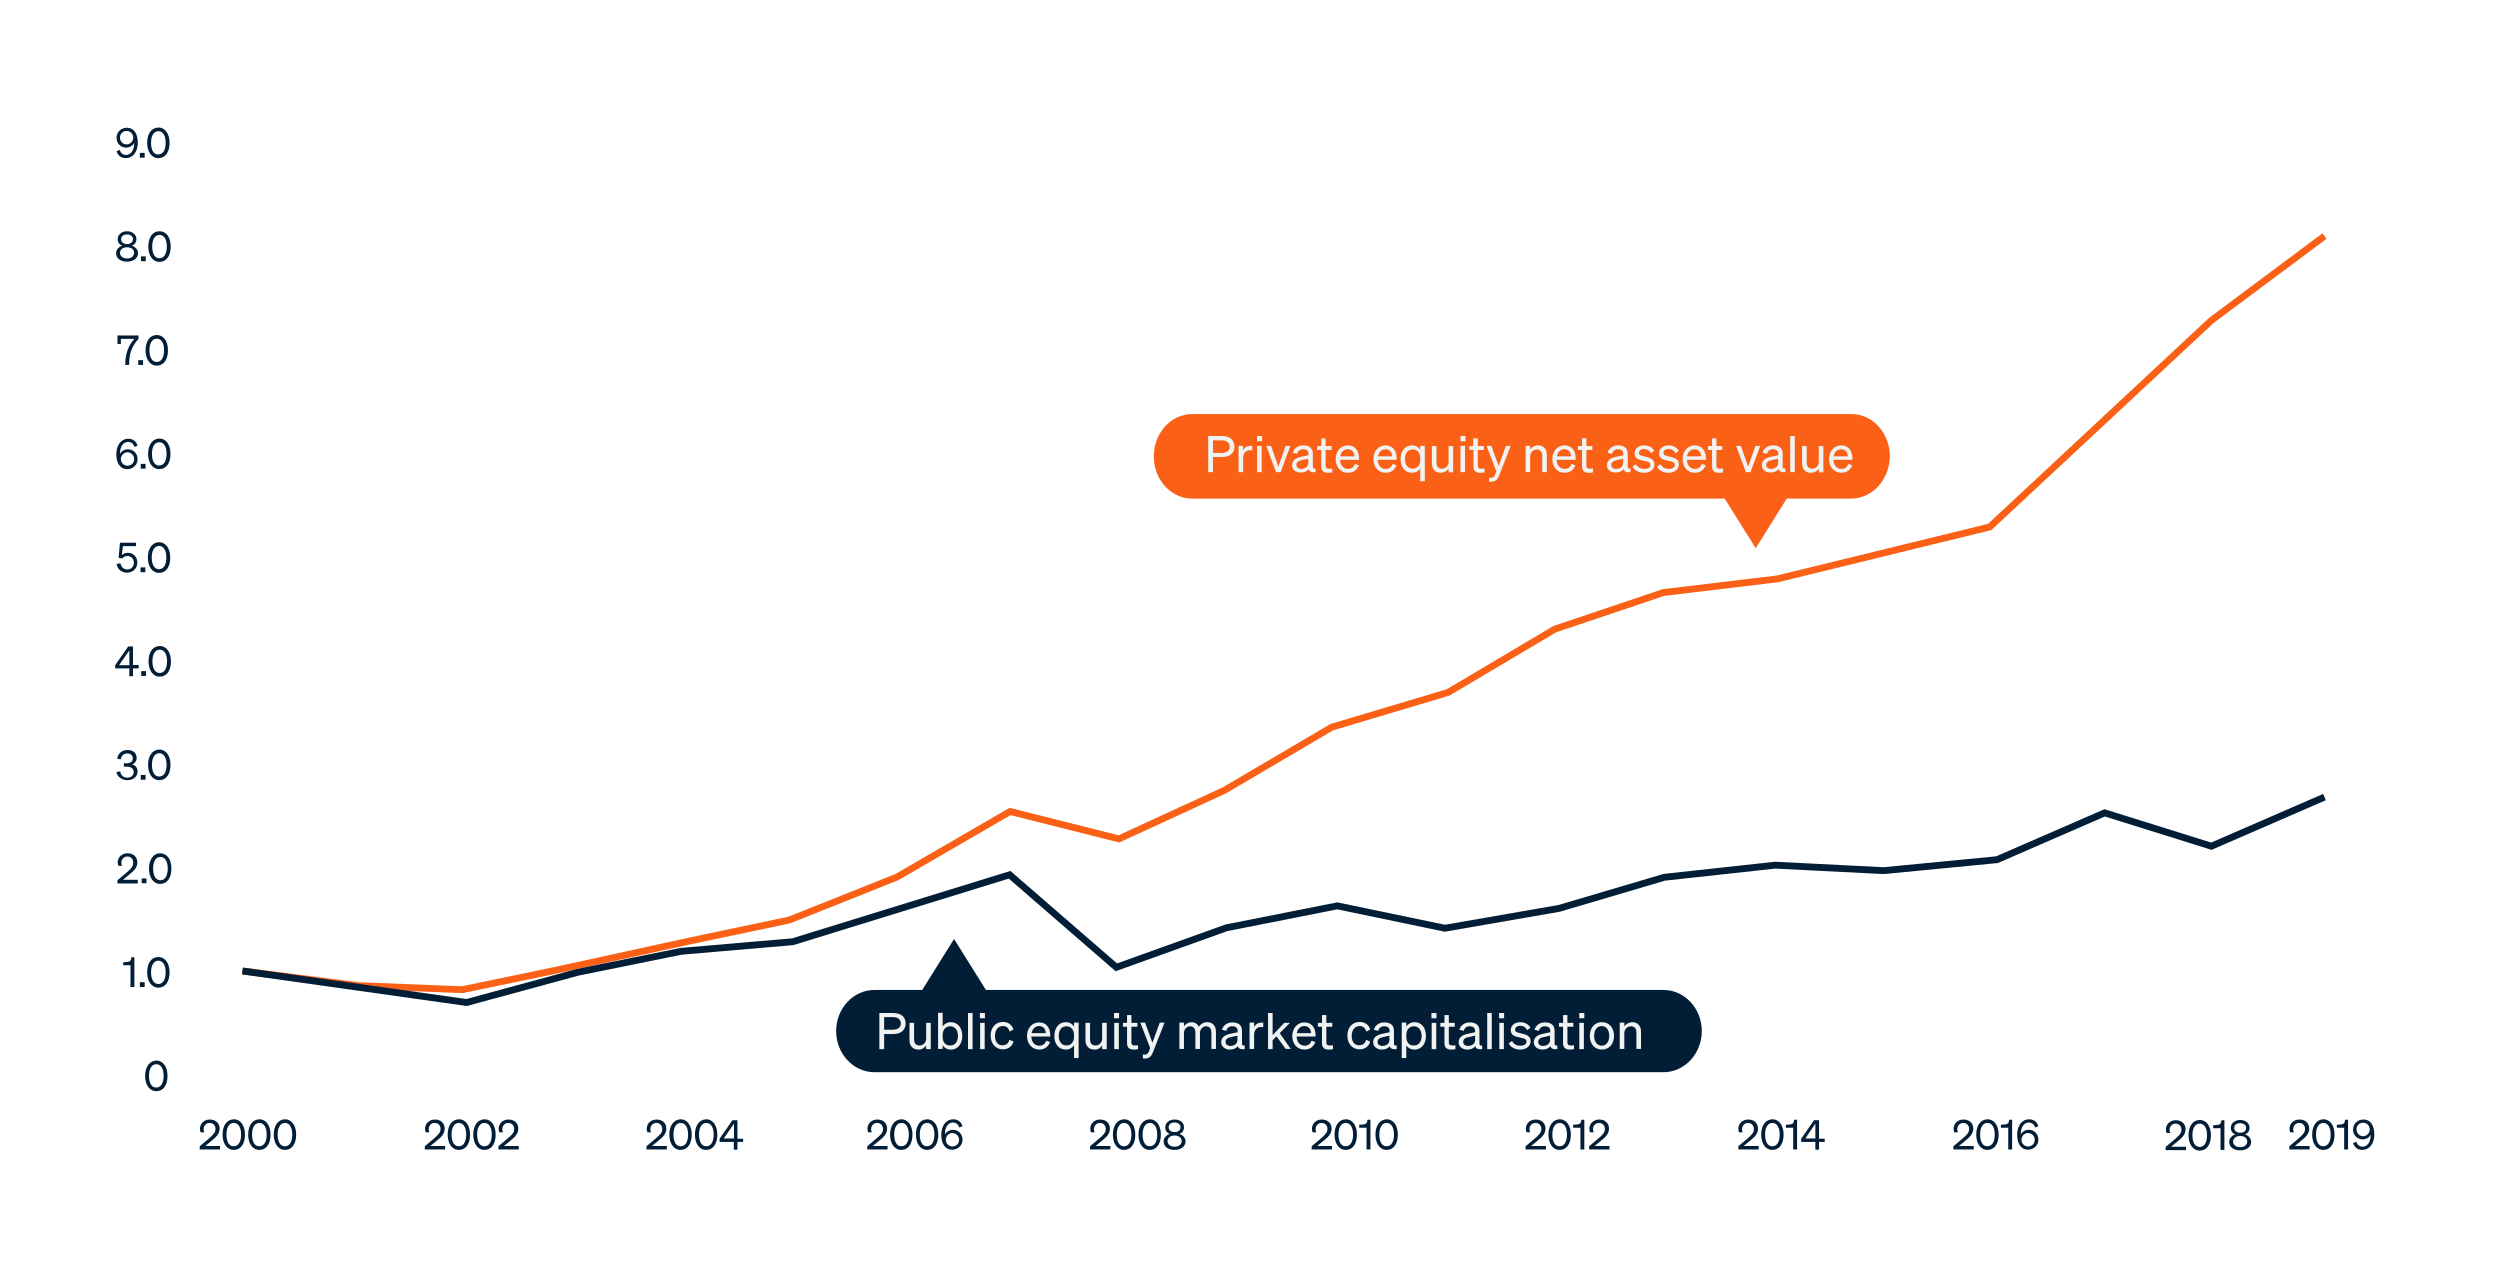 <?xml version="1.0" encoding="utf-8"?>
<svg xmlns="http://www.w3.org/2000/svg" id="Layer_1" style="enable-background:new 0 0 1094 560;" version="1.1" viewBox="0 0 1094 560" x="0px" y="0px">
<style type="text/css">
	.st0{fill:#FFFFFF;}
	.st1{fill:none;stroke:#FA6116;stroke-width:3;stroke-miterlimit:10;}
	.st2{fill:none;stroke:#021E37;stroke-width:3;stroke-miterlimit:10;}
	.st3{fill:#021E37;}
	.st4{fill:#FA6116;}
	.st5{fill:#F1F2F2;}
</style>
<rect class="st0" height="560" width="1094"/>
<path class="st1" d="M106.1,424.9l50.5,6.4l45.6,1.8l39.5-8.2l60-13.1l43.7-9.2l47.1-18.8l49.5-28.7l47.6,12l46.1-21.2l47.1-27.7&#xA;	l50.9-15.2l46.7-27.7l47.5-16l50-6l92.8-22.7l97-90.4l49.5-36.9"/>
<path class="st2" d="M106.1,424.9l98.1,13.8l48.5-13.2l45.3-9.2l48.9-4.2l94.9-29.3l46.7,40.5l48.2-17.3l48.5-9.6l47.1,9.8l50-8.7&#xA;	l46-13.6l48.5-5.3l47.5,2.4l49.6-4.8l47.1-20.5l46.7,14.6l49.5-21.5"/>
<path class="st3" d="M54,422.4h3.1v9.5h1.7v-13h-1.3c-0.1,1.5-0.6,2-2.2,2.1l-1.4,0.1V422.4z M61.2,429.8v2.1h2.1v-2.1H61.2z&#xA;	 M64.4,425.5c0,3.9,1.9,6.7,4.9,6.7c3.1,0,4.9-2.7,4.9-6.7c0-3.9-1.9-6.7-4.9-6.7C66.2,418.8,64.4,421.5,64.4,425.5z M66.1,425.5&#xA;	c0-3,1.1-5.1,3.2-5.1c2.1,0,3.2,2.1,3.2,5.1c0,3-1.1,5.1-3.2,5.1C67.2,430.6,66.1,428.5,66.1,425.5z"/>
<path class="st3" d="M63.5,470.8c0,3.9,1.9,6.7,4.9,6.7c3.1,0,4.9-2.7,4.9-6.7c0-3.9-1.9-6.7-4.9-6.7&#xA;	C65.4,464.2,63.5,466.9,63.5,470.8z M65.2,470.8c0-3,1.1-5.1,3.2-5.1c2.1,0,3.2,2.1,3.2,5.1c0,3-1.1,5.1-3.2,5.1&#xA;	C66.3,476,65.2,473.8,65.2,470.8z"/>
<path class="st3" d="M55.2,382l-3.8,3.2v1.4h8.9V385h-6.5l2.9-2.4c1.9-1.5,3.4-3,3.4-5.2c0-2.4-1.7-4-4.3-4c-2.4,0-4.3,1.7-4.3,4&#xA;	c0,0.5,0.1,0.9,0.3,1.5h1.6c-0.2-0.5-0.3-0.9-0.3-1.4c0-1.5,1.1-2.7,2.6-2.7c1.6,0,2.6,1.1,2.6,2.7C58.3,379.3,57,380.5,55.2,382z&#xA;	 M62,384.4v2.1h2.1v-2.1H62z M65.2,380.1c0,3.9,1.9,6.7,4.9,6.7c3.1,0,4.9-2.7,4.9-6.7s-1.9-6.7-4.9-6.7&#xA;	C67.1,373.4,65.2,376.2,65.2,380.1z M67,380.1c0-3,1.1-5.1,3.2-5.1c2.1,0,3.2,2.1,3.2,5.1s-1.1,5.1-3.2,5.1&#xA;	C68.1,385.2,67,383.1,67,380.1z"/>
<path class="st3" d="M91.2,498.4l-3.8,3.2v1.4h8.9v-1.5h-6.5l2.9-2.4c1.9-1.5,3.4-3,3.4-5.2c0-2.4-1.7-4-4.3-4&#xA;	c-2.4,0-4.3,1.7-4.3,4.1c0,0.5,0.1,0.9,0.3,1.5h1.6c-0.2-0.4-0.3-0.9-0.3-1.4c0-1.5,1.1-2.7,2.6-2.7c1.6,0,2.6,1.1,2.6,2.7&#xA;	C94.3,495.7,92.9,496.9,91.2,498.4z M97.4,496.5c0,3.9,1.9,6.7,4.9,6.7c3.1,0,4.9-2.7,4.9-6.7c0-3.9-1.9-6.7-4.9-6.7&#xA;	C99.2,489.9,97.4,492.6,97.4,496.5z M99.1,496.5c0-3,1.1-5.1,3.2-5.1c2.1,0,3.2,2.1,3.2,5.1c0,3-1.1,5.1-3.2,5.1&#xA;	C100.2,501.7,99.1,499.5,99.1,496.5z M108.6,496.5c0,3.9,1.9,6.7,4.9,6.7c3.1,0,4.9-2.7,4.9-6.7c0-3.9-1.9-6.7-4.9-6.7&#xA;	C110.4,489.9,108.6,492.6,108.6,496.5z M110.3,496.5c0-3,1.1-5.1,3.2-5.1c2.1,0,3.2,2.1,3.2,5.1c0,3-1.1,5.1-3.2,5.1&#xA;	C111.4,501.7,110.3,499.5,110.3,496.5z M119.8,496.5c0,3.9,1.9,6.7,4.9,6.7c3.1,0,4.9-2.7,4.9-6.7c0-3.9-1.9-6.7-4.9-6.7&#xA;	C121.6,489.9,119.8,492.6,119.8,496.5z M121.5,496.5c0-3,1.1-5.1,3.2-5.1c2.1,0,3.2,2.1,3.2,5.1c0,3-1.1,5.1-3.2,5.1&#xA;	C122.6,501.7,121.5,499.5,121.5,496.5z"/>
<path class="st3" d="M189.7,498.4l-3.8,3.2v1.4h8.9v-1.5h-6.5l2.9-2.4c1.9-1.5,3.4-3,3.4-5.2c0-2.4-1.7-4-4.3-4&#xA;	c-2.4,0-4.3,1.7-4.3,4.1c0,0.5,0.1,0.9,0.3,1.5h1.6c-0.2-0.4-0.3-0.9-0.3-1.4c0-1.5,1.1-2.7,2.6-2.7c1.6,0,2.6,1.1,2.6,2.7&#xA;	C192.8,495.7,191.4,496.9,189.7,498.4z M195.9,496.5c0,3.9,1.9,6.7,4.9,6.7c3.1,0,4.9-2.7,4.9-6.7c0-3.9-1.9-6.7-4.9-6.7&#xA;	C197.7,489.9,195.9,492.6,195.9,496.5z M197.6,496.5c0-3,1.1-5.1,3.2-5.1c2.1,0,3.2,2.1,3.2,5.1c0,3-1.1,5.1-3.2,5.1&#xA;	C198.7,501.7,197.6,499.5,197.6,496.5z M207.1,496.5c0,3.9,1.9,6.7,4.9,6.7c3.1,0,4.9-2.7,4.9-6.7c0-3.9-1.9-6.7-4.9-6.7&#xA;	C208.9,489.9,207.1,492.6,207.1,496.5z M208.8,496.5c0-3,1.1-5.1,3.2-5.1c2.1,0,3.2,2.1,3.2,5.1c0,3-1.1,5.1-3.2,5.1&#xA;	C209.9,501.7,208.8,499.5,208.8,496.5z M221.9,498.4l-3.8,3.2v1.4h8.9v-1.5h-6.5l2.9-2.4c1.9-1.5,3.4-3,3.4-5.2c0-2.4-1.7-4-4.3-4&#xA;	c-2.4,0-4.3,1.7-4.3,4.1c0,0.5,0.1,0.9,0.3,1.5h1.6c-0.2-0.4-0.3-0.9-0.3-1.4c0-1.5,1.1-2.7,2.6-2.7c1.6,0,2.6,1.1,2.6,2.7&#xA;	C225.1,495.7,223.7,496.9,221.9,498.4z"/>
<path class="st3" d="M286.7,498.4l-3.8,3.2v1.4h8.9v-1.5h-6.5l2.9-2.4c1.9-1.5,3.4-3,3.4-5.2c0-2.4-1.7-4-4.3-4&#xA;	c-2.4,0-4.3,1.7-4.3,4.1c0,0.5,0.1,0.9,0.3,1.5h1.6c-0.2-0.4-0.3-0.9-0.3-1.4c0-1.5,1.1-2.7,2.6-2.7c1.6,0,2.6,1.1,2.6,2.7&#xA;	C289.9,495.7,288.5,496.9,286.7,498.4z M292.9,496.5c0,3.9,1.9,6.7,4.9,6.7c3.1,0,4.9-2.7,4.9-6.7c0-3.9-1.9-6.7-4.9-6.7&#xA;	C294.8,489.9,292.9,492.6,292.9,496.5z M294.7,496.5c0-3,1.1-5.1,3.2-5.1c2.1,0,3.2,2.1,3.2,5.1c0,3-1.1,5.1-3.2,5.1&#xA;	C295.8,501.7,294.7,499.5,294.7,496.5z M304.1,496.5c0,3.9,1.9,6.7,4.9,6.7c3.1,0,4.9-2.7,4.9-6.7c0-3.9-1.9-6.7-4.9-6.7&#xA;	C306,489.9,304.1,492.6,304.1,496.5z M305.9,496.5c0-3,1.1-5.1,3.2-5.1c2.1,0,3.2,2.1,3.2,5.1c0,3-1.1,5.1-3.2,5.1&#xA;	C307,501.7,305.9,499.5,305.9,496.5z M320.6,490.1l-5.7,8.2v1.4h6.2v3.4h1.6v-3.4h2.5v-1.4h-2.5v-8.1H320.6z M321.2,491.7v6.5h-4.5&#xA;	L321.2,491.7z"/>
<path class="st3" d="M383.3,498.4l-3.8,3.2v1.4h8.9v-1.5h-6.5l2.9-2.4c1.9-1.5,3.4-3,3.4-5.2c0-2.4-1.7-4-4.3-4&#xA;	c-2.4,0-4.3,1.7-4.3,4.1c0,0.5,0.1,0.9,0.3,1.5h1.6c-0.2-0.4-0.3-0.9-0.3-1.4c0-1.5,1.1-2.7,2.6-2.7c1.6,0,2.6,1.1,2.6,2.7&#xA;	C386.5,495.7,385.1,496.9,383.3,498.4z M389.5,496.5c0,3.9,1.9,6.7,4.9,6.7c3.1,0,4.9-2.7,4.9-6.7c0-3.9-1.9-6.7-4.9-6.7&#xA;	C391.4,489.9,389.5,492.6,389.5,496.5z M391.3,496.5c0-3,1.1-5.1,3.2-5.1c2.1,0,3.2,2.1,3.2,5.1c0,3-1.1,5.1-3.2,5.1&#xA;	C392.4,501.7,391.3,499.5,391.3,496.5z M400.8,496.5c0,3.9,1.9,6.7,4.9,6.7c3.1,0,4.9-2.7,4.9-6.7c0-3.9-1.9-6.7-4.9-6.7&#xA;	C402.6,489.9,400.8,492.6,400.8,496.5z M402.5,496.5c0-3,1.1-5.1,3.2-5.1c2.1,0,3.2,2.1,3.2,5.1c0,3-1.1,5.1-3.2,5.1&#xA;	C403.6,501.7,402.5,499.5,402.5,496.5z M419.8,493.4l1.4-0.6c-0.6-1.8-1.9-3-4.1-3c-3,0-5.2,2.7-5.2,6.8c0,3.6,1.5,6.5,4.8,6.5&#xA;	c2.5,0,4.5-1.9,4.5-4.4c0-2.4-1.8-4.3-4.2-4.3c-1.6,0-2.9,0.9-3.5,2v-0.2c0-3,1.5-5,3.5-5C418.6,491.3,419.4,492.2,419.8,493.4z&#xA;	 M419.7,498.8c0,1.7-1.3,2.9-2.9,2.9s-2.9-1.3-2.9-2.9c0-1.7,1.3-3,2.9-3C418.4,495.9,419.7,497.1,419.7,498.8z"/>
<path class="st3" d="M480.8,498.4l-3.8,3.2v1.4h8.9v-1.5h-6.5l2.9-2.4c1.9-1.5,3.4-3,3.4-5.2c0-2.4-1.7-4-4.3-4&#xA;	c-2.4,0-4.3,1.7-4.3,4.1c0,0.5,0.1,0.9,0.3,1.5h1.6c-0.2-0.4-0.3-0.9-0.3-1.4c0-1.5,1.1-2.7,2.6-2.7c1.6,0,2.6,1.1,2.6,2.7&#xA;	C483.9,495.7,482.6,496.9,480.8,498.4z M487,496.5c0,3.9,1.9,6.7,4.9,6.7c3.1,0,4.9-2.7,4.9-6.7c0-3.9-1.9-6.7-4.9-6.7&#xA;	C488.9,489.9,487,492.6,487,496.5z M488.7,496.5c0-3,1.1-5.1,3.2-5.1c2.1,0,3.2,2.1,3.2,5.1c0,3-1.1,5.1-3.2,5.1&#xA;	C489.8,501.7,488.7,499.5,488.7,496.5z M498.2,496.5c0,3.9,1.9,6.7,4.9,6.7c3.1,0,4.9-2.7,4.9-6.7c0-3.9-1.9-6.7-4.9-6.7&#xA;	C500.1,489.9,498.2,492.6,498.2,496.5z M500,496.5c0-3,1.1-5.1,3.2-5.1c2.1,0,3.2,2.1,3.2,5.1c0,3-1.1,5.1-3.2,5.1&#xA;	C501.1,501.7,500,499.5,500,496.5z M514,489.9c-2.3,0-4.1,1.4-4.1,3.5c0,1.3,0.7,2.3,2,2.8c-1.5,0.5-2.7,1.7-2.7,3.3&#xA;	c0,2.3,2,3.7,4.8,3.7c2.8,0,4.8-1.5,4.8-3.7c0-1.6-1.2-2.8-2.7-3.3c1.3-0.5,2-1.5,2-2.8C518.2,491.2,516.4,489.9,514,489.9z&#xA;	 M514,495.4c-1.5,0-2.6-0.8-2.6-2.1c0-1.3,1-2.1,2.6-2.1c1.5,0,2.6,0.8,2.6,2.1C516.6,494.6,515.6,495.4,514,495.4z M514,496.9&#xA;	c1.8,0,3.1,1,3.1,2.4c0,1.5-1.3,2.5-3.1,2.5s-3.1-1-3.1-2.5C511,497.9,512.2,496.9,514,496.9z"/>
<path class="st3" d="M577.8,498.4l-3.8,3.2v1.4h8.9v-1.5h-6.5l2.9-2.4c1.9-1.5,3.4-3,3.4-5.2c0-2.4-1.7-4-4.3-4&#xA;	c-2.4,0-4.3,1.7-4.3,4.1c0,0.5,0.1,0.9,0.3,1.5h1.6c-0.2-0.4-0.3-0.9-0.3-1.4c0-1.5,1.1-2.7,2.6-2.7c1.6,0,2.6,1.1,2.6,2.7&#xA;	C580.9,495.7,579.5,496.9,577.8,498.4z M584,496.5c0,3.9,1.9,6.7,4.9,6.7c3.1,0,4.9-2.7,4.9-6.7c0-3.9-1.9-6.7-4.9-6.7&#xA;	C585.8,489.9,584,492.6,584,496.5z M585.7,496.5c0-3,1.1-5.1,3.2-5.1c2.1,0,3.2,2.1,3.2,5.1c0,3-1.1,5.1-3.2,5.1&#xA;	C586.8,501.7,585.7,499.5,585.7,496.5z M594.9,493.5h3.1v9.5h1.7v-13h-1.3c-0.1,1.5-0.6,2-2.2,2.1l-1.4,0.1V493.5z M601.9,496.5&#xA;	c0,3.9,1.9,6.7,4.9,6.7c3.1,0,4.9-2.7,4.9-6.7c0-3.9-1.9-6.7-4.9-6.7C603.8,489.9,601.9,492.6,601.9,496.5z M603.6,496.5&#xA;	c0-3,1.1-5.1,3.2-5.1c2.1,0,3.2,2.1,3.2,5.1c0,3-1.1,5.1-3.2,5.1C604.7,501.7,603.6,499.5,603.6,496.5z"/>
<path class="st3" d="M671.4,498.4l-3.8,3.2v1.4h8.9v-1.5H670l2.9-2.4c1.9-1.5,3.4-3,3.4-5.2c0-2.4-1.7-4-4.3-4&#xA;	c-2.4,0-4.3,1.7-4.3,4.1c0,0.5,0.1,0.9,0.3,1.5h1.6c-0.2-0.4-0.3-0.9-0.3-1.4c0-1.5,1.1-2.7,2.6-2.7c1.6,0,2.6,1.1,2.6,2.7&#xA;	C674.5,495.7,673.2,496.9,671.4,498.4z M677.6,496.5c0,3.9,1.9,6.7,4.9,6.7c3.1,0,4.9-2.7,4.9-6.7c0-3.9-1.9-6.7-4.9-6.7&#xA;	C679.5,489.9,677.6,492.6,677.6,496.5z M679.3,496.5c0-3,1.1-5.1,3.2-5.1c2.1,0,3.2,2.1,3.2,5.1c0,3-1.1,5.1-3.2,5.1&#xA;	C680.4,501.7,679.3,499.5,679.3,496.5z M688.5,493.5h3.1v9.5h1.7v-13h-1.3c-0.1,1.5-0.6,2-2.2,2.1l-1.4,0.1V493.5z M699.2,498.4&#xA;	l-3.8,3.2v1.4h8.9v-1.5h-6.5l2.9-2.4c1.9-1.5,3.4-3,3.4-5.2c0-2.4-1.7-4-4.3-4c-2.4,0-4.3,1.7-4.3,4.1c0,0.5,0.1,0.9,0.3,1.5h1.6&#xA;	c-0.2-0.4-0.3-0.9-0.3-1.4c0-1.5,1.1-2.7,2.6-2.7c1.6,0,2.6,1.1,2.6,2.7C702.3,495.7,701,496.9,699.2,498.4z"/>
<path class="st3" d="M764.5,498.4l-3.8,3.2v1.4h8.9v-1.5H763l2.9-2.4c1.9-1.5,3.4-3,3.4-5.2c0-2.4-1.7-4-4.3-4&#xA;	c-2.4,0-4.3,1.7-4.3,4.1c0,0.5,0.1,0.9,0.3,1.5h1.6c-0.2-0.4-0.3-0.9-0.3-1.4c0-1.5,1.1-2.7,2.6-2.7c1.6,0,2.6,1.1,2.6,2.7&#xA;	C767.6,495.7,766.2,496.9,764.5,498.4z M770.7,496.5c0,3.9,1.9,6.7,4.9,6.7c3.1,0,4.9-2.7,4.9-6.7c0-3.9-1.9-6.7-4.9-6.7&#xA;	C772.5,489.9,770.7,492.6,770.7,496.5z M772.4,496.5c0-3,1.1-5.1,3.2-5.1c2.1,0,3.2,2.1,3.2,5.1c0,3-1.1,5.1-3.2,5.1&#xA;	C773.5,501.7,772.4,499.5,772.4,496.5z M781.6,493.5h3.1v9.5h1.7v-13h-1.3c-0.1,1.5-0.6,2-2.2,2.1l-1.4,0.1V493.5z M793.9,490.1&#xA;	l-5.7,8.2v1.4h6.2v3.4h1.6v-3.4h2.5v-1.4h-2.5v-8.1H793.9z M794.4,491.7v6.5H790L794.4,491.7z"/>
<path class="st3" d="M858.6,498.4l-3.8,3.2v1.4h8.9v-1.5h-6.5l2.9-2.4c1.9-1.5,3.4-3,3.4-5.2c0-2.4-1.7-4-4.3-4&#xA;	c-2.4,0-4.3,1.7-4.3,4.1c0,0.5,0.1,0.9,0.3,1.5h1.6c-0.2-0.4-0.3-0.9-0.3-1.4c0-1.5,1.1-2.7,2.6-2.7c1.6,0,2.6,1.1,2.6,2.7&#xA;	C861.7,495.7,860.4,496.9,858.6,498.4z M864.8,496.5c0,3.9,1.9,6.7,4.9,6.7c3.1,0,4.9-2.7,4.9-6.7c0-3.9-1.9-6.7-4.9-6.7&#xA;	C866.6,489.9,864.8,492.6,864.8,496.5z M866.5,496.5c0-3,1.1-5.1,3.2-5.1c2.1,0,3.2,2.1,3.2,5.1c0,3-1.1,5.1-3.2,5.1&#xA;	C867.6,501.7,866.5,499.5,866.5,496.5z M875.7,493.5h3.1v9.5h1.7v-13h-1.3c-0.1,1.5-0.6,2-2.2,2.1l-1.4,0.1V493.5z M890.6,493.4&#xA;	l1.4-0.6c-0.6-1.8-1.9-3-4.1-3c-3,0-5.2,2.7-5.2,6.8c0,3.6,1.5,6.5,4.8,6.5c2.5,0,4.5-1.9,4.5-4.4c0-2.4-1.8-4.3-4.2-4.3&#xA;	c-1.6,0-2.9,0.9-3.5,2v-0.2c0-3,1.5-5,3.5-5C889.3,491.3,890.2,492.2,890.6,493.4z M890.4,498.8c0,1.7-1.3,2.9-2.9,2.9&#xA;	s-2.9-1.3-2.9-2.9c0-1.7,1.3-3,2.9-3C889.2,495.9,890.4,497.1,890.4,498.8z"/>
<path class="st3" d="M951.5,498.7l-3.8,3.2v1.4h8.9v-1.5h-6.5l2.9-2.4c1.9-1.5,3.4-3,3.4-5.2c0-2.4-1.7-4-4.3-4&#xA;	c-2.4,0-4.3,1.7-4.3,4.1c0,0.5,0.1,0.9,0.3,1.5h1.6c-0.2-0.4-0.3-0.9-0.3-1.4c0-1.5,1.1-2.7,2.6-2.7c1.6,0,2.6,1.1,2.6,2.7&#xA;	C954.6,496,953.3,497.2,951.5,498.7z M957.7,496.8c0,3.9,1.9,6.7,4.9,6.7c3.1,0,4.9-2.7,4.9-6.7c0-3.9-1.9-6.7-4.9-6.7&#xA;	C959.6,490.1,957.7,492.8,957.7,496.8z M959.4,496.8c0-3,1.1-5.1,3.2-5.1c2.1,0,3.2,2.1,3.2,5.1c0,3-1.1,5.1-3.2,5.1&#xA;	C960.5,501.9,959.4,499.8,959.4,496.8z M968.6,493.7h3.1v9.5h1.7v-13h-1.3c-0.1,1.5-0.6,2-2.2,2.1l-1.4,0.1V493.7z M980.3,490.1&#xA;	c-2.3,0-4.1,1.4-4.1,3.5c0,1.3,0.7,2.3,2,2.8c-1.5,0.5-2.7,1.7-2.7,3.3c0,2.3,2,3.7,4.8,3.7c2.8,0,4.8-1.5,4.8-3.7&#xA;	c0-1.6-1.2-2.8-2.7-3.3c1.3-0.5,2-1.5,2-2.8C984.5,491.5,982.7,490.1,980.3,490.1z M980.3,495.7c-1.5,0-2.6-0.8-2.6-2.1&#xA;	c0-1.3,1-2.1,2.6-2.1c1.5,0,2.6,0.8,2.6,2.1C982.9,494.9,981.9,495.7,980.3,495.7z M980.3,497.1c1.8,0,3.1,1,3.1,2.4&#xA;	c0,1.5-1.3,2.5-3.1,2.5s-3.1-1-3.1-2.5C977.3,498.1,978.5,497.1,980.3,497.1z"/>
<path class="st3" d="M1005.6,498.4l-3.8,3.2v1.4h8.9v-1.5h-6.5l2.9-2.4c1.9-1.5,3.4-3,3.4-5.2c0-2.4-1.6-4-4.3-4&#xA;	c-2.4,0-4.3,1.7-4.3,4.1c0,0.5,0.1,0.9,0.3,1.5h1.6c-0.2-0.4-0.3-0.9-0.3-1.4c0-1.5,1.1-2.7,2.6-2.7c1.6,0,2.6,1.1,2.6,2.7&#xA;	C1008.7,495.7,1007.3,496.9,1005.6,498.4z M1011.8,496.5c0,3.9,1.9,6.7,4.9,6.7c3.1,0,4.9-2.7,4.9-6.7c0-3.9-1.9-6.7-4.9-6.7&#xA;	C1013.7,489.9,1011.8,492.6,1011.8,496.5z M1013.5,496.5c0-3,1.1-5.1,3.2-5.1c2.1,0,3.2,2.1,3.2,5.1c0,3-1.1,5.1-3.2,5.1&#xA;	C1014.6,501.7,1013.5,499.5,1013.5,496.5z M1022.7,493.5h3.1v9.5h1.7v-13h-1.3c-0.1,1.5-0.6,2-2.2,2.1l-1.4,0.1V493.5z&#xA;	 M1031.1,499.6l-1.4,0.6c0.6,1.8,1.9,3,4.1,3c3,0,5.2-2.7,5.2-6.8c0-3.6-1.5-6.5-4.8-6.5c-2.5,0-4.5,1.9-4.5,4.4&#xA;	c0,2.4,1.8,4.3,4.2,4.3c1.6,0,2.9-0.9,3.5-2v0.2c0,3-1.5,5-3.5,5C1032.3,501.7,1031.5,500.8,1031.1,499.6z M1031.2,494.2&#xA;	c0-1.7,1.3-2.9,2.9-2.9s2.9,1.3,2.9,2.9c0,1.7-1.3,3-2.9,3C1032.5,497.2,1031.2,495.9,1031.2,494.2z"/>
<path class="st3" d="M55.8,341.4c2.7,0,4.4-1.7,4.4-3.8c0-1.8-1.1-2.8-2.4-3.1c1.1-0.4,2-1.4,2-2.8c0-2.1-1.5-3.5-4-3.5&#xA;	c-2.5,0-4.2,1.6-4.5,3.8l1.5,0.3c0.3-1.6,1.4-2.6,2.9-2.6c1.5,0,2.4,0.8,2.4,2.2c0,1.3-1,2.1-2.5,2.1h-1.4v1.5h1.4&#xA;	c1.6,0,2.9,0.8,2.9,2.3s-1.1,2.5-2.8,2.5c-1.6,0-2.9-1-3.1-2.8l-1.7,0.4C51.4,340,53.4,341.4,55.8,341.4z M61.6,339.1v2.1h2.1v-2.1&#xA;	H61.6z M64.8,334.7c0,3.9,1.9,6.7,4.9,6.7c3.1,0,4.9-2.7,4.9-6.7c0-3.9-1.9-6.7-4.9-6.7C66.6,328.1,64.8,330.8,64.8,334.7z&#xA;	 M66.5,334.7c0-3,1.1-5.1,3.2-5.1c2.1,0,3.2,2.1,3.2,5.1c0,3-1.1,5.1-3.2,5.1C67.6,339.9,66.5,337.8,66.5,334.7z"/>
<path class="st3" d="M56.1,282.9l-5.7,8.2v1.4h6.2v3.4h1.6v-3.4h2.5V291h-2.5v-8.1H56.1z M56.6,284.6v6.5h-4.5L56.6,284.6z&#xA;	 M61.8,293.7v2.1h2.1v-2.1H61.8z M65,289.4c0,3.9,1.9,6.7,4.9,6.7c3.1,0,4.9-2.7,4.9-6.7c0-3.9-1.9-6.7-4.9-6.7&#xA;	C66.9,282.7,65,285.4,65,289.4z M66.7,289.4c0-3,1.1-5.1,3.2-5.1c2.1,0,3.2,2.1,3.2,5.1c0,3-1.1,5.1-3.2,5.1&#xA;	C67.8,294.5,66.7,292.4,66.7,289.4z"/>
<path class="st3" d="M53.8,239h5.7v-1.5h-7l-0.6,6.6l1.6,0.3c0.4-0.6,1.3-1.1,2.3-1.1c1.6,0,2.8,1.3,2.8,3c0,1.7-1.3,2.9-2.9,2.9&#xA;	c-1.6,0-2.7-1.1-3-2.7l-1.7,0.3c0.5,2.4,2.2,3.8,4.6,3.8c2.6,0,4.5-1.9,4.5-4.4s-1.7-4.3-4.2-4.3c-1.1,0-2,0.4-2.6,1L53.8,239z&#xA;	 M61.5,248.3v2.1h2.1v-2.1H61.5z M64.7,244c0,3.9,1.9,6.7,4.9,6.7c3.1,0,4.9-2.7,4.9-6.7c0-3.9-1.9-6.7-4.9-6.7&#xA;	C66.6,237.3,64.7,240.1,64.7,244z M66.4,244c0-3,1.1-5.1,3.2-5.1c2.1,0,3.2,2.1,3.2,5.1c0,3-1.1,5.1-3.2,5.1&#xA;	C67.5,249.1,66.4,247,66.4,244z"/>
<path class="st3" d="M58.8,195.6l1.4-0.6c-0.6-1.8-1.9-3-4.1-3c-3,0-5.2,2.7-5.2,6.8c0,3.6,1.5,6.5,4.8,6.5c2.5,0,4.5-1.9,4.5-4.4&#xA;	c0-2.4-1.8-4.3-4.2-4.3c-1.6,0-2.9,0.9-3.5,2v-0.2c0-3,1.5-5,3.5-5C57.6,193.4,58.5,194.3,58.8,195.6z M58.7,200.9&#xA;	c0,1.7-1.3,2.9-2.9,2.9s-2.9-1.3-2.9-2.9s1.3-3,2.9-3C57.5,198,58.7,199.3,58.7,200.9z M61.6,203v2.1h2.1V203H61.6z M64.8,198.6&#xA;	c0,3.9,1.9,6.7,4.9,6.7c3.1,0,4.9-2.7,4.9-6.7s-1.9-6.7-4.9-6.7C66.7,192,64.8,194.7,64.8,198.6z M66.5,198.6c0-3,1.1-5.1,3.2-5.1&#xA;	c2.1,0,3.2,2.1,3.2,5.1s-1.1,5.1-3.2,5.1C67.6,203.8,66.5,201.7,66.5,198.6z"/>
<path class="st3" d="M60.6,146.8h-9.2v3.7h1.5v-2.2h5.9c-2.6,2.9-4,6.4-4,11.4h1.7c0-4.7,0.9-7.9,4.1-11.4V146.8z M60.5,157.6v2.1&#xA;	h2.1v-2.1H60.5z M63.7,153.3c0,3.9,1.9,6.7,4.9,6.7c3.1,0,4.9-2.7,4.9-6.7s-1.9-6.7-4.9-6.7C65.6,146.6,63.7,149.3,63.7,153.3z&#xA;	 M65.4,153.3c0-3,1.1-5.1,3.2-5.1c2.1,0,3.2,2.1,3.2,5.1s-1.1,5.1-3.2,5.1C66.5,158.4,65.4,156.3,65.4,153.3z"/>
<path class="st3" d="M55.6,101.2c-2.3,0-4.1,1.4-4.1,3.5c0,1.3,0.7,2.3,2,2.8c-1.5,0.5-2.7,1.7-2.7,3.3c0,2.3,2,3.7,4.8,3.7&#xA;	c2.8,0,4.8-1.5,4.8-3.7c0-1.6-1.2-2.8-2.7-3.3c1.3-0.5,2-1.5,2-2.8C59.7,102.6,57.9,101.2,55.6,101.2z M55.6,106.8&#xA;	c-1.5,0-2.6-0.8-2.6-2.1c0-1.3,1-2.1,2.6-2.1c1.5,0,2.6,0.8,2.6,2.1C58.1,106,57.1,106.8,55.6,106.8z M55.6,108.2&#xA;	c1.8,0,3.1,1,3.1,2.4c0,1.5-1.3,2.5-3.1,2.5s-3.1-1-3.1-2.5C52.5,109.3,53.7,108.2,55.6,108.2z M61.7,112.2v2.1h2.1v-2.1H61.7z&#xA;	 M64.9,107.9c0,3.9,1.9,6.7,4.9,6.7c3.1,0,4.9-2.7,4.9-6.7s-1.9-6.7-4.9-6.7C66.7,101.2,64.9,104,64.9,107.9z M66.6,107.9&#xA;	c0-3,1.1-5.1,3.2-5.1c2.1,0,3.2,2.1,3.2,5.1s-1.1,5.1-3.2,5.1C67.7,113.1,66.6,110.9,66.6,107.9z"/>
<path class="st3" d="M52.4,65.6L51,66.2c0.6,1.8,1.9,3,4.1,3c3,0,5.2-2.7,5.2-6.8c0-3.6-1.5-6.5-4.8-6.5c-2.5,0-4.5,1.9-4.5,4.4&#xA;	c0,2.4,1.8,4.3,4.2,4.3c1.6,0,2.9-0.9,3.5-2v0.2c0,3-1.5,5-3.5,5C53.6,67.8,52.8,66.9,52.4,65.6z M52.5,60.2c0-1.7,1.3-2.9,2.9-2.9&#xA;	s2.9,1.3,2.9,2.9s-1.3,3-2.9,3C53.8,63.2,52.5,61.9,52.5,60.2z M61.2,66.9V69h2.1v-2.1H61.2z M64.4,62.5c0,3.9,1.9,6.7,4.9,6.7&#xA;	c3.1,0,4.9-2.7,4.9-6.7c0-3.9-1.9-6.7-4.9-6.7C66.2,55.9,64.4,58.6,64.4,62.5z M66.1,62.5c0-3,1.1-5.1,3.2-5.1&#xA;	c2.1,0,3.2,2.1,3.2,5.1s-1.1,5.1-3.2,5.1C67.2,67.7,66.1,65.6,66.1,62.5z"/>
<path class="st4" d="M810,218.2H521.7c-9.3,0-16.8-8.3-16.8-18.5c0-10.2,7.5-18.5,16.8-18.5h288.5c9.3,0,16.8,8.3,16.8,18.5&#xA;	C826.8,210,819.3,218.2,810,218.2z"/>
<path class="st4" d="M768.3,239.9l-17-27.2h34L768.3,239.9z"/>
<path class="st5" d="M534.7,190.8h-6v15.8h2.1V200h3.9c3.3,0,5.5-1.6,5.5-4.6C540.1,192.4,538,190.8,534.7,190.8z M534.6,198.2h-3.8&#xA;	v-5.5h3.8c2.2,0,3.5,1,3.5,2.8S536.8,198.2,534.6,198.2z M548,197.1v-2c-0.2,0-0.5,0-0.8,0c-1.6,0-2.7,0.9-3.2,2v-2h-2v11.5h2v-6.3&#xA;	c0-2,1.3-3.3,3-3.3C547.4,197,547.7,197,548,197.1z M550.1,190.8v2.3h2.2v-2.3H550.1z M552.1,206.6v-11.5h-2v11.5H552.1z&#xA;	 M562.6,195.1l-3.2,9.1l-3.2-9.1h-2.1l4.3,11.5h2l4.3-11.5H562.6z M569.2,206.8c1.6,0,2.8-0.6,3.5-1.5c0.2,1.1,1.3,1.5,3,1.3v-1.6&#xA;	c-0.8,0.2-1.2-0.1-1.2-0.8v-5.6c0-2.5-1.6-3.7-4.2-3.7c-2.4,0-4,1.3-4.6,3.2l1.9,0.5c0.4-1.3,1.2-2,2.7-2c1.5,0,2.3,0.7,2.3,2.1v0.5&#xA;	l-2.8,0.6c-2.6,0.5-4.4,1.5-4.4,3.8C565.4,205.6,567.1,206.8,569.2,206.8z M570.3,201.2l2.2-0.5v2c0,1.5-1.4,2.5-3.1,2.5&#xA;	c-1.3,0-2.1-0.7-2.1-1.8C567.3,202.1,568.5,201.6,570.3,201.2z M578.2,191.8v3.4h-1.8v1.7h1.8v7.1c0,2.2,1.1,2.9,3.1,2.9&#xA;	c0.7,0,1.2-0.1,1.7-0.2v-1.7c-0.5,0.1-0.8,0.1-1.3,0.1c-1,0-1.6-0.2-1.6-1.4v-6.8h2.6v-1.7h-2.6v-3.4H578.2z M589.9,206.9&#xA;	c2.3,0,4-1.3,4.7-3.3l-1.7-0.6c-0.4,1.4-1.5,2.2-3,2.2c-2,0-3.4-1.5-3.5-4h8.3v-0.7c0-3.2-1.7-5.6-4.9-5.6c-3.1,0-5.3,2.6-5.3,6&#xA;	C584.5,204.4,586.7,206.9,589.9,206.9z M589.8,196.6c2,0,2.9,1.5,2.9,3.1h-6.2C586.8,197.7,588.1,196.6,589.8,196.6z M606.4,206.9&#xA;	c2.3,0,4-1.3,4.7-3.3l-1.7-0.6c-0.4,1.4-1.5,2.2-3,2.2c-2,0-3.4-1.5-3.5-4h8.3v-0.7c0-3.2-1.7-5.6-4.9-5.6c-3.1,0-5.3,2.6-5.3,6&#xA;	C601,204.4,603.2,206.9,606.4,206.9z M606.3,196.6c2,0,2.9,1.5,2.9,3.1H603C603.4,197.7,604.6,196.6,606.3,196.6z M617.9,206.9&#xA;	c1.6,0,2.9-0.8,3.6-1.9v5.6h2v-15.5h-2v1.7c-0.7-1.1-2-1.9-3.6-1.9c-3.2,0-5,2.7-5,6C612.9,204.2,614.7,206.9,617.9,206.9z&#xA;	 M621.5,200.5v0.8c0,2.6-1.6,3.8-3.3,3.8c-2.2,0-3.4-1.8-3.4-4.2c0-2.5,1.2-4.2,3.4-4.2C619.9,196.6,621.5,197.8,621.5,200.5z&#xA;	 M633.9,205.1v1.6h2v-11.5h-2v6.9c0,1.9-1.5,3-2.9,3c-1.7,0-2.4-1.1-2.4-2.7v-7.2h-2v7.6c0,2.4,1.4,4.1,3.8,4.1&#xA;	C632.1,206.9,633.2,206,633.9,205.1z M639.1,190.8v2.3h2.2v-2.3H639.1z M641.1,206.6v-11.5h-2v11.5H641.1z M644.7,191.8v3.4H643v1.7&#xA;	h1.8v7.1c0,2.2,1.1,2.9,3.1,2.9c0.7,0,1.2-0.1,1.7-0.2v-1.7c-0.5,0.1-0.8,0.1-1.3,0.1c-1,0-1.6-0.2-1.6-1.4v-6.8h2.6v-1.7h-2.6v-3.4&#xA;	H644.7z M656.1,207.9l5-12.8H659l-3.2,8.8l-3.2-8.8h-2.1l4.3,11.1l-0.5,1.4c-0.5,1.1-0.9,1.5-1.8,1.5c-0.3,0-0.6,0-0.9-0.1v1.7&#xA;	c0.4,0.1,0.6,0.1,1.1,0.1C654.6,210.7,655.5,209.6,656.1,207.9z M669.6,196.7v-1.6h-2v11.5h2v-6.9c0-1.9,1.5-3,2.9-3&#xA;	c1.7,0,2.4,1.2,2.4,2.8v7.1h2V199c0-2.4-1.4-4.1-3.8-4.1C671.4,194.9,670.3,195.7,669.6,196.7z M684.7,206.9c2.3,0,4-1.3,4.7-3.3&#xA;	l-1.7-0.6c-0.4,1.4-1.5,2.2-3,2.2c-2,0-3.4-1.5-3.5-4h8.3v-0.7c0-3.2-1.7-5.6-4.9-5.6c-3.1,0-5.3,2.6-5.3,6&#xA;	C679.3,204.4,681.5,206.9,684.7,206.9z M684.6,196.6c2,0,2.9,1.5,2.9,3.1h-6.2C681.6,197.7,682.9,196.6,684.6,196.6z M692.3,191.8&#xA;	v3.4h-1.8v1.7h1.8v7.1c0,2.2,1.1,2.9,3.1,2.9c0.7,0,1.2-0.1,1.7-0.2v-1.7c-0.5,0.1-0.8,0.1-1.3,0.1c-1,0-1.6-0.2-1.6-1.4v-6.8h2.6&#xA;	v-1.7h-2.6v-3.4H692.3z M707,206.8c1.6,0,2.8-0.6,3.5-1.5c0.2,1.1,1.3,1.5,3,1.3v-1.6c-0.8,0.2-1.2-0.1-1.2-0.8v-5.6&#xA;	c0-2.5-1.6-3.7-4.2-3.7c-2.4,0-4,1.3-4.6,3.2l1.9,0.5c0.4-1.3,1.2-2,2.7-2c1.5,0,2.3,0.7,2.3,2.1v0.5l-2.8,0.6&#xA;	c-2.6,0.5-4.4,1.5-4.4,3.8C703.2,205.6,704.9,206.8,707,206.8z M708.1,201.2l2.2-0.5v2c0,1.5-1.4,2.5-3.1,2.5&#xA;	c-1.3,0-2.1-0.7-2.1-1.8C705.1,202.1,706.3,201.6,708.1,201.2z M715.9,203.1l-1.5,1.1c0.9,1.8,3,2.7,5.1,2.7c2.5,0,4.5-1.5,4.5-3.7&#xA;	c0-2.5-2.3-2.9-4.2-3.4c-1.6-0.4-2.6-0.6-2.6-1.6c0-1,0.9-1.7,2.2-1.7c1.5,0,2.5,0.7,3.1,1.9l1.4-1.1c-0.7-1.4-2.4-2.4-4.4-2.4&#xA;	c-2.4,0-4.2,1.4-4.2,3.5c0,2.4,2,2.8,3.9,3.2c1.9,0.4,3,0.6,3,1.8c0,1.3-1.2,1.8-2.5,1.8C717.9,205.2,716.5,204.4,715.9,203.1z&#xA;	 M726.6,203.1l-1.5,1.1c0.9,1.8,3,2.7,5.1,2.7c2.5,0,4.5-1.5,4.5-3.7c0-2.5-2.3-2.9-4.2-3.4c-1.6-0.4-2.6-0.6-2.6-1.6&#xA;	c0-1,0.9-1.7,2.2-1.7c1.5,0,2.5,0.7,3.1,1.9l1.4-1.1c-0.7-1.4-2.4-2.4-4.4-2.4c-2.4,0-4.2,1.4-4.2,3.5c0,2.4,2,2.8,3.9,3.2&#xA;	c1.9,0.4,3,0.6,3,1.8c0,1.3-1.2,1.8-2.5,1.8C728.6,205.2,727.2,204.4,726.6,203.1z M741.7,206.9c2.3,0,4-1.3,4.7-3.3l-1.7-0.6&#xA;	c-0.4,1.4-1.5,2.2-3,2.2c-2,0-3.4-1.5-3.5-4h8.3v-0.7c0-3.2-1.7-5.6-4.9-5.6c-3.1,0-5.3,2.6-5.3,6&#xA;	C736.3,204.4,738.5,206.9,741.7,206.9z M741.5,196.6c2,0,2.9,1.5,2.9,3.1h-6.2C738.6,197.7,739.9,196.6,741.5,196.6z M749.2,191.8&#xA;	v3.4h-1.8v1.7h1.8v7.1c0,2.2,1.1,2.9,3.1,2.9c0.7,0,1.2-0.1,1.7-0.2v-1.7c-0.5,0.1-0.8,0.1-1.3,0.1c-1,0-1.6-0.2-1.6-1.4v-6.8h2.6&#xA;	v-1.7h-2.6v-3.4H749.2z M768.2,195.1l-3.2,9.1l-3.2-9.1h-2.1l4.3,11.5h2l4.3-11.5H768.2z M774.8,206.8c1.6,0,2.8-0.6,3.5-1.5&#xA;	c0.2,1.1,1.3,1.5,3,1.3v-1.6c-0.8,0.2-1.2-0.1-1.2-0.8v-5.6c0-2.5-1.6-3.7-4.2-3.7c-2.4,0-4,1.3-4.6,3.2l1.9,0.5&#xA;	c0.4-1.3,1.2-2,2.7-2c1.5,0,2.3,0.7,2.3,2.1v0.5l-2.8,0.6c-2.6,0.5-4.4,1.5-4.4,3.8C771,205.6,772.7,206.8,774.8,206.8z&#xA;	 M775.9,201.2l2.2-0.5v2c0,1.5-1.4,2.5-3.1,2.5c-1.3,0-2.1-0.7-2.1-1.8C772.9,202.1,774.1,201.6,775.9,201.2z M785.4,206.6v-15.8h-2&#xA;	v15.8H785.4z M795.9,205.1v1.6h2v-11.5h-2v6.9c0,1.9-1.5,3-2.9,3c-1.7,0-2.4-1.1-2.4-2.7v-7.2h-2v7.6c0,2.4,1.4,4.1,3.8,4.1&#xA;	C794.1,206.9,795.2,206,795.9,205.1z M805.8,206.9c2.3,0,4-1.3,4.7-3.3l-1.7-0.6c-0.4,1.4-1.5,2.2-3,2.2c-2,0-3.4-1.5-3.5-4h8.3&#xA;	v-0.7c0-3.2-1.7-5.6-4.9-5.6c-3.1,0-5.3,2.6-5.3,6C800.4,204.4,802.6,206.9,805.8,206.9z M805.7,196.6c2,0,2.9,1.5,2.9,3.1h-6.2&#xA;	C802.7,197.7,804,196.6,805.7,196.6z"/>
<path class="st3" d="M727.9,433.2H382.7c-9.3,0-16.8,8.1-16.8,18c0,9.9,7.5,18,16.8,18h345.2c9.3,0,16.8-8.1,16.8-18&#xA;	C744.7,441.3,737.2,433.2,727.9,433.2z"/>
<path class="st3" d="M417.5,410.9l-17,27.2h34L417.5,410.9z"/>
<path class="st5" d="M390.8,443.3h-6v15.8h2.1v-6.6h3.9c3.3,0,5.5-1.6,5.5-4.6C396.3,444.8,394.1,443.3,390.8,443.3z M390.7,450.6&#xA;	h-3.8v-5.5h3.8c2.2,0,3.5,1,3.5,2.8C394.2,449.6,392.9,450.6,390.7,450.6z M405.3,457.5v1.6h2v-11.5h-2v6.9c0,1.9-1.5,3-2.9,3&#xA;	c-1.7,0-2.4-1.1-2.4-2.7v-7.2h-2v7.6c0,2.4,1.4,4.1,3.9,4.1C403.5,459.3,404.6,458.5,405.3,457.5z M416.1,459.3c3.2,0,5-2.7,5-6&#xA;	c0-3.3-1.8-6-5-6c-1.6,0-2.9,0.8-3.6,1.9v-6h-2v15.8h2v-1.7C413.2,458.6,414.5,459.3,416.1,459.3z M412.5,453.8v-0.8&#xA;	c0-2.7,1.6-3.9,3.3-3.9c2.2,0,3.4,1.8,3.4,4.2c0,2.5-1.2,4.2-3.4,4.2C414.1,457.6,412.5,456.4,412.5,453.8z M425.6,459.1v-15.8h-2&#xA;	v15.8H425.6z M428.8,443.3v2.3h2.2v-2.3H428.8z M430.9,459.1v-11.5h-2v11.5H430.9z M435.4,453.3c0-2.6,1.4-4.3,3.5-4.3&#xA;	c1.6,0,2.5,1,2.9,2.4l1.7-0.9c-0.6-1.9-2.2-3.3-4.6-3.3c-3.2,0-5.4,2.4-5.4,6c0,3.5,2.2,6,5.4,6c2.4,0,4.1-1.5,4.6-3.4l-1.8-0.8&#xA;	c-0.3,1.4-1.3,2.4-2.9,2.4C436.8,457.6,435.4,456,435.4,453.3z M454.8,459.3c2.3,0,4-1.3,4.7-3.3l-1.7-0.6c-0.4,1.4-1.5,2.2-3,2.2&#xA;	c-2,0-3.4-1.5-3.5-4h8.3V453c0-3.2-1.7-5.6-4.9-5.6c-3.1,0-5.3,2.6-5.3,6C449.5,456.9,451.7,459.3,454.8,459.3z M454.7,449&#xA;	c2,0,2.9,1.5,2.9,3.1h-6.2C451.8,450.2,453.1,449,454.7,449z M466.4,459.3c1.6,0,2.9-0.8,3.6-1.9v5.6h2v-15.5h-2v1.7&#xA;	c-0.7-1.1-2-1.9-3.6-1.9c-3.2,0-5,2.7-5,6C461.3,456.6,463.2,459.3,466.4,459.3z M470,452.9v0.8c0,2.6-1.6,3.8-3.3,3.8&#xA;	c-2.2,0-3.4-1.8-3.4-4.2c0-2.5,1.2-4.2,3.4-4.2C468.3,449.1,470,450.3,470,452.9z M482.3,457.5v1.6h2v-11.5h-2v6.9&#xA;	c0,1.9-1.5,3-2.9,3c-1.7,0-2.4-1.1-2.4-2.7v-7.2h-2v7.6c0,2.4,1.4,4.1,3.9,4.1C480.6,459.3,481.7,458.5,482.3,457.5z M487.5,443.3&#xA;	v2.3h2.2v-2.3H487.5z M489.6,459.1v-11.5h-2v11.5H489.6z M493.2,444.2v3.4h-1.8v1.7h1.8v7.1c0,2.2,1.1,2.9,3.1,2.9&#xA;	c0.7,0,1.2-0.1,1.7-0.2v-1.7c-0.5,0.1-0.8,0.1-1.3,0.1c-1,0-1.6-0.2-1.6-1.4v-6.8h2.6v-1.7h-2.6v-3.4H493.2z M504.6,460.3l5-12.8&#xA;	h-2.1l-3.2,8.8l-3.2-8.8H499l4.3,11.1l-0.5,1.4c-0.5,1.1-0.9,1.5-1.8,1.5c-0.3,0-0.6,0-0.9-0.1v1.7c0.4,0.1,0.6,0.1,1.1,0.1&#xA;	C503,463.2,503.9,462.1,504.6,460.3z M518.1,449.1v-1.6h-2v11.5h2v-6.9c0-1.9,1.4-3,2.7-3c1.6,0,2.3,1.2,2.3,2.8v7.1h2v-6.9&#xA;	c0-1.9,1.4-3,2.7-3c1.6,0,2.3,1.2,2.3,2.8v7.1h2v-7.6c0-2.4-1.4-4.1-3.8-4.1c-1.8,0-3,1-3.7,2c-0.6-1.2-1.7-2-3.2-2&#xA;	C519.8,447.4,518.7,448.2,518.1,449.1z M538.2,459.3c1.6,0,2.8-0.6,3.5-1.5c0.2,1.1,1.3,1.5,3,1.3v-1.6c-0.8,0.2-1.2-0.1-1.2-0.8&#xA;	v-5.6c0-2.5-1.6-3.7-4.2-3.7c-2.4,0-4,1.3-4.6,3.2l1.9,0.5c0.4-1.3,1.2-2,2.7-2c1.5,0,2.3,0.7,2.3,2.1v0.5l-2.8,0.6&#xA;	c-2.6,0.5-4.4,1.5-4.4,3.8C534.4,458,536.1,459.3,538.2,459.3z M539.3,453.7l2.2-0.5v2c0,1.5-1.4,2.5-3.1,2.5&#xA;	c-1.3,0-2.1-0.7-2.1-1.8C536.3,454.5,537.5,454,539.3,453.7z M552.8,449.5v-2c-0.2,0-0.5,0-0.8,0c-1.6,0-2.7,0.9-3.2,2v-2h-2v11.5h2&#xA;	v-6.3c0-2,1.3-3.3,3-3.3C552.2,449.4,552.5,449.5,552.8,449.5z M564.9,459.1l-4.9-7l4.5-4.5h-2.5l-5.1,5.4v-9.7h-2v15.8h2v-3.9&#xA;	l1.7-1.7l4,5.5H564.9z M570.9,459.3c2.3,0,4-1.3,4.7-3.3l-1.7-0.6c-0.4,1.4-1.5,2.2-3,2.2c-2,0-3.4-1.5-3.5-4h8.3V453&#xA;	c0-3.2-1.7-5.6-4.9-5.6c-3.1,0-5.3,2.6-5.3,6C565.5,456.9,567.7,459.3,570.9,459.3z M570.8,449c2,0,2.9,1.5,2.9,3.1h-6.2&#xA;	C567.8,450.2,569.1,449,570.8,449z M578.5,444.2v3.4h-1.8v1.7h1.8v7.1c0,2.2,1.1,2.9,3.1,2.9c0.7,0,1.2-0.1,1.7-0.2v-1.7&#xA;	c-0.5,0.1-0.8,0.1-1.3,0.1c-1,0-1.6-0.2-1.6-1.4v-6.8h2.6v-1.7h-2.6v-3.4H578.5z M591.5,453.3c0-2.6,1.4-4.3,3.5-4.3&#xA;	c1.6,0,2.5,1,2.9,2.4l1.7-0.9c-0.5-1.9-2.2-3.3-4.6-3.3c-3.2,0-5.4,2.4-5.4,6c0,3.5,2.2,6,5.4,6c2.4,0,4.1-1.5,4.6-3.4l-1.8-0.8&#xA;	c-0.3,1.4-1.3,2.4-2.9,2.4C592.9,457.6,591.5,456,591.5,453.3z M604.7,459.3c1.6,0,2.8-0.6,3.5-1.5c0.2,1.1,1.3,1.5,3,1.3v-1.6&#xA;	c-0.8,0.2-1.2-0.1-1.2-0.8v-5.6c0-2.5-1.6-3.7-4.2-3.7c-2.4,0-4,1.3-4.6,3.2l1.9,0.5c0.4-1.3,1.2-2,2.7-2c1.5,0,2.3,0.7,2.3,2.1v0.5&#xA;	l-2.8,0.6c-2.6,0.5-4.4,1.5-4.4,3.8C600.9,458,602.6,459.3,604.7,459.3z M605.8,453.7l2.2-0.5v2c0,1.5-1.4,2.5-3.1,2.5&#xA;	c-1.3,0-2.1-0.7-2.1-1.8C602.9,454.5,604.1,454,605.8,453.7z M619,459.3c3.2,0,5-2.7,5-6c0-3.3-1.8-6-5-6c-1.6,0-2.9,0.8-3.6,1.9&#xA;	v-1.7h-2V463h2v-5.6C616.1,458.6,617.4,459.3,619,459.3z M615.4,453.8v-0.8c0-2.7,1.6-3.9,3.3-3.9c2.2,0,3.4,1.8,3.4,4.2&#xA;	c0,2.5-1.2,4.2-3.4,4.2C617,457.6,615.4,456.4,615.4,453.8z M626.4,443.3v2.3h2.2v-2.3H626.4z M628.5,459.1v-11.5h-2v11.5H628.5z&#xA;	 M632.1,444.2v3.4h-1.8v1.7h1.8v7.1c0,2.2,1.1,2.9,3.1,2.9c0.7,0,1.2-0.1,1.7-0.2v-1.7c-0.5,0.1-0.8,0.1-1.3,0.1&#xA;	c-1,0-1.6-0.2-1.6-1.4v-6.8h2.6v-1.7H634v-3.4H632.1z M642.1,459.3c1.6,0,2.8-0.6,3.5-1.5c0.2,1.1,1.3,1.5,3,1.3v-1.6&#xA;	c-0.8,0.2-1.2-0.1-1.2-0.8v-5.6c0-2.5-1.6-3.7-4.2-3.7c-2.4,0-4,1.3-4.6,3.2l1.9,0.5c0.4-1.3,1.2-2,2.7-2c1.5,0,2.3,0.7,2.3,2.1v0.5&#xA;	l-2.8,0.6c-2.6,0.5-4.4,1.5-4.4,3.8C638.3,458,640,459.3,642.1,459.3z M643.3,453.7l2.2-0.5v2c0,1.5-1.4,2.5-3.1,2.5&#xA;	c-1.3,0-2.1-0.7-2.1-1.8C640.3,454.5,641.5,454,643.3,453.7z M652.8,459.1v-15.8h-2v15.8H652.8z M656,443.3v2.3h2.2v-2.3H656z&#xA;	 M658.1,459.1v-11.5h-2v11.5H658.1z M661.7,455.5l-1.5,1.1c0.9,1.8,3,2.7,5.1,2.7c2.5,0,4.5-1.5,4.5-3.7c0-2.5-2.3-2.9-4.2-3.4&#xA;	c-1.6-0.4-2.6-0.6-2.6-1.6c0-1,0.9-1.7,2.2-1.7c1.5,0,2.5,0.7,3.1,1.9l1.4-1.1c-0.7-1.4-2.4-2.4-4.4-2.4c-2.4,0-4.2,1.4-4.2,3.5&#xA;	c0,2.4,2,2.8,3.9,3.2c1.9,0.4,3,0.6,3,1.8s-1.2,1.8-2.5,1.8C663.7,457.7,662.3,456.9,661.7,455.5z M675,459.3c1.6,0,2.8-0.6,3.5-1.5&#xA;	c0.2,1.1,1.3,1.5,3,1.3v-1.6c-0.8,0.2-1.2-0.1-1.2-0.8v-5.6c0-2.5-1.6-3.7-4.2-3.7c-2.4,0-4,1.3-4.6,3.2l1.9,0.5&#xA;	c0.4-1.3,1.2-2,2.7-2c1.5,0,2.3,0.7,2.3,2.1v0.5l-2.8,0.6c-2.6,0.5-4.4,1.5-4.4,3.8C671.2,458,672.9,459.3,675,459.3z M676.1,453.7&#xA;	l2.2-0.5v2c0,1.5-1.4,2.5-3.1,2.5c-1.3,0-2.1-0.7-2.1-1.8C673.2,454.5,674.3,454,676.1,453.7z M684,444.2v3.4h-1.8v1.7h1.8v7.1&#xA;	c0,2.2,1.1,2.9,3.1,2.9c0.7,0,1.2-0.1,1.7-0.2v-1.7c-0.5,0.1-0.8,0.1-1.3,0.1c-1,0-1.6-0.2-1.6-1.4v-6.8h2.6v-1.7h-2.6v-3.4H684z&#xA;	 M691.1,443.3v2.3h2.2v-2.3H691.1z M693.1,459.1v-11.5h-2v11.5H693.1z M706.3,453.3c0-3.6-2.2-6-5.3-6s-5.3,2.4-5.3,6s2.2,6,5.3,6&#xA;	S706.3,456.9,706.3,453.3z M697.6,453.3c0-2.6,1.3-4.3,3.3-4.3c2,0,3.3,1.7,3.3,4.3c0,2.6-1.3,4.3-3.3,4.3&#xA;	C699,457.6,697.6,456,697.6,453.3z M710.8,449.1v-1.6h-2v11.5h2v-6.9c0-1.9,1.5-3,2.9-3c1.7,0,2.4,1.2,2.4,2.8v7.1h2v-7.6&#xA;	c0-2.4-1.4-4.1-3.8-4.1C712.6,447.4,711.5,448.2,710.8,449.1z"/>
</svg>